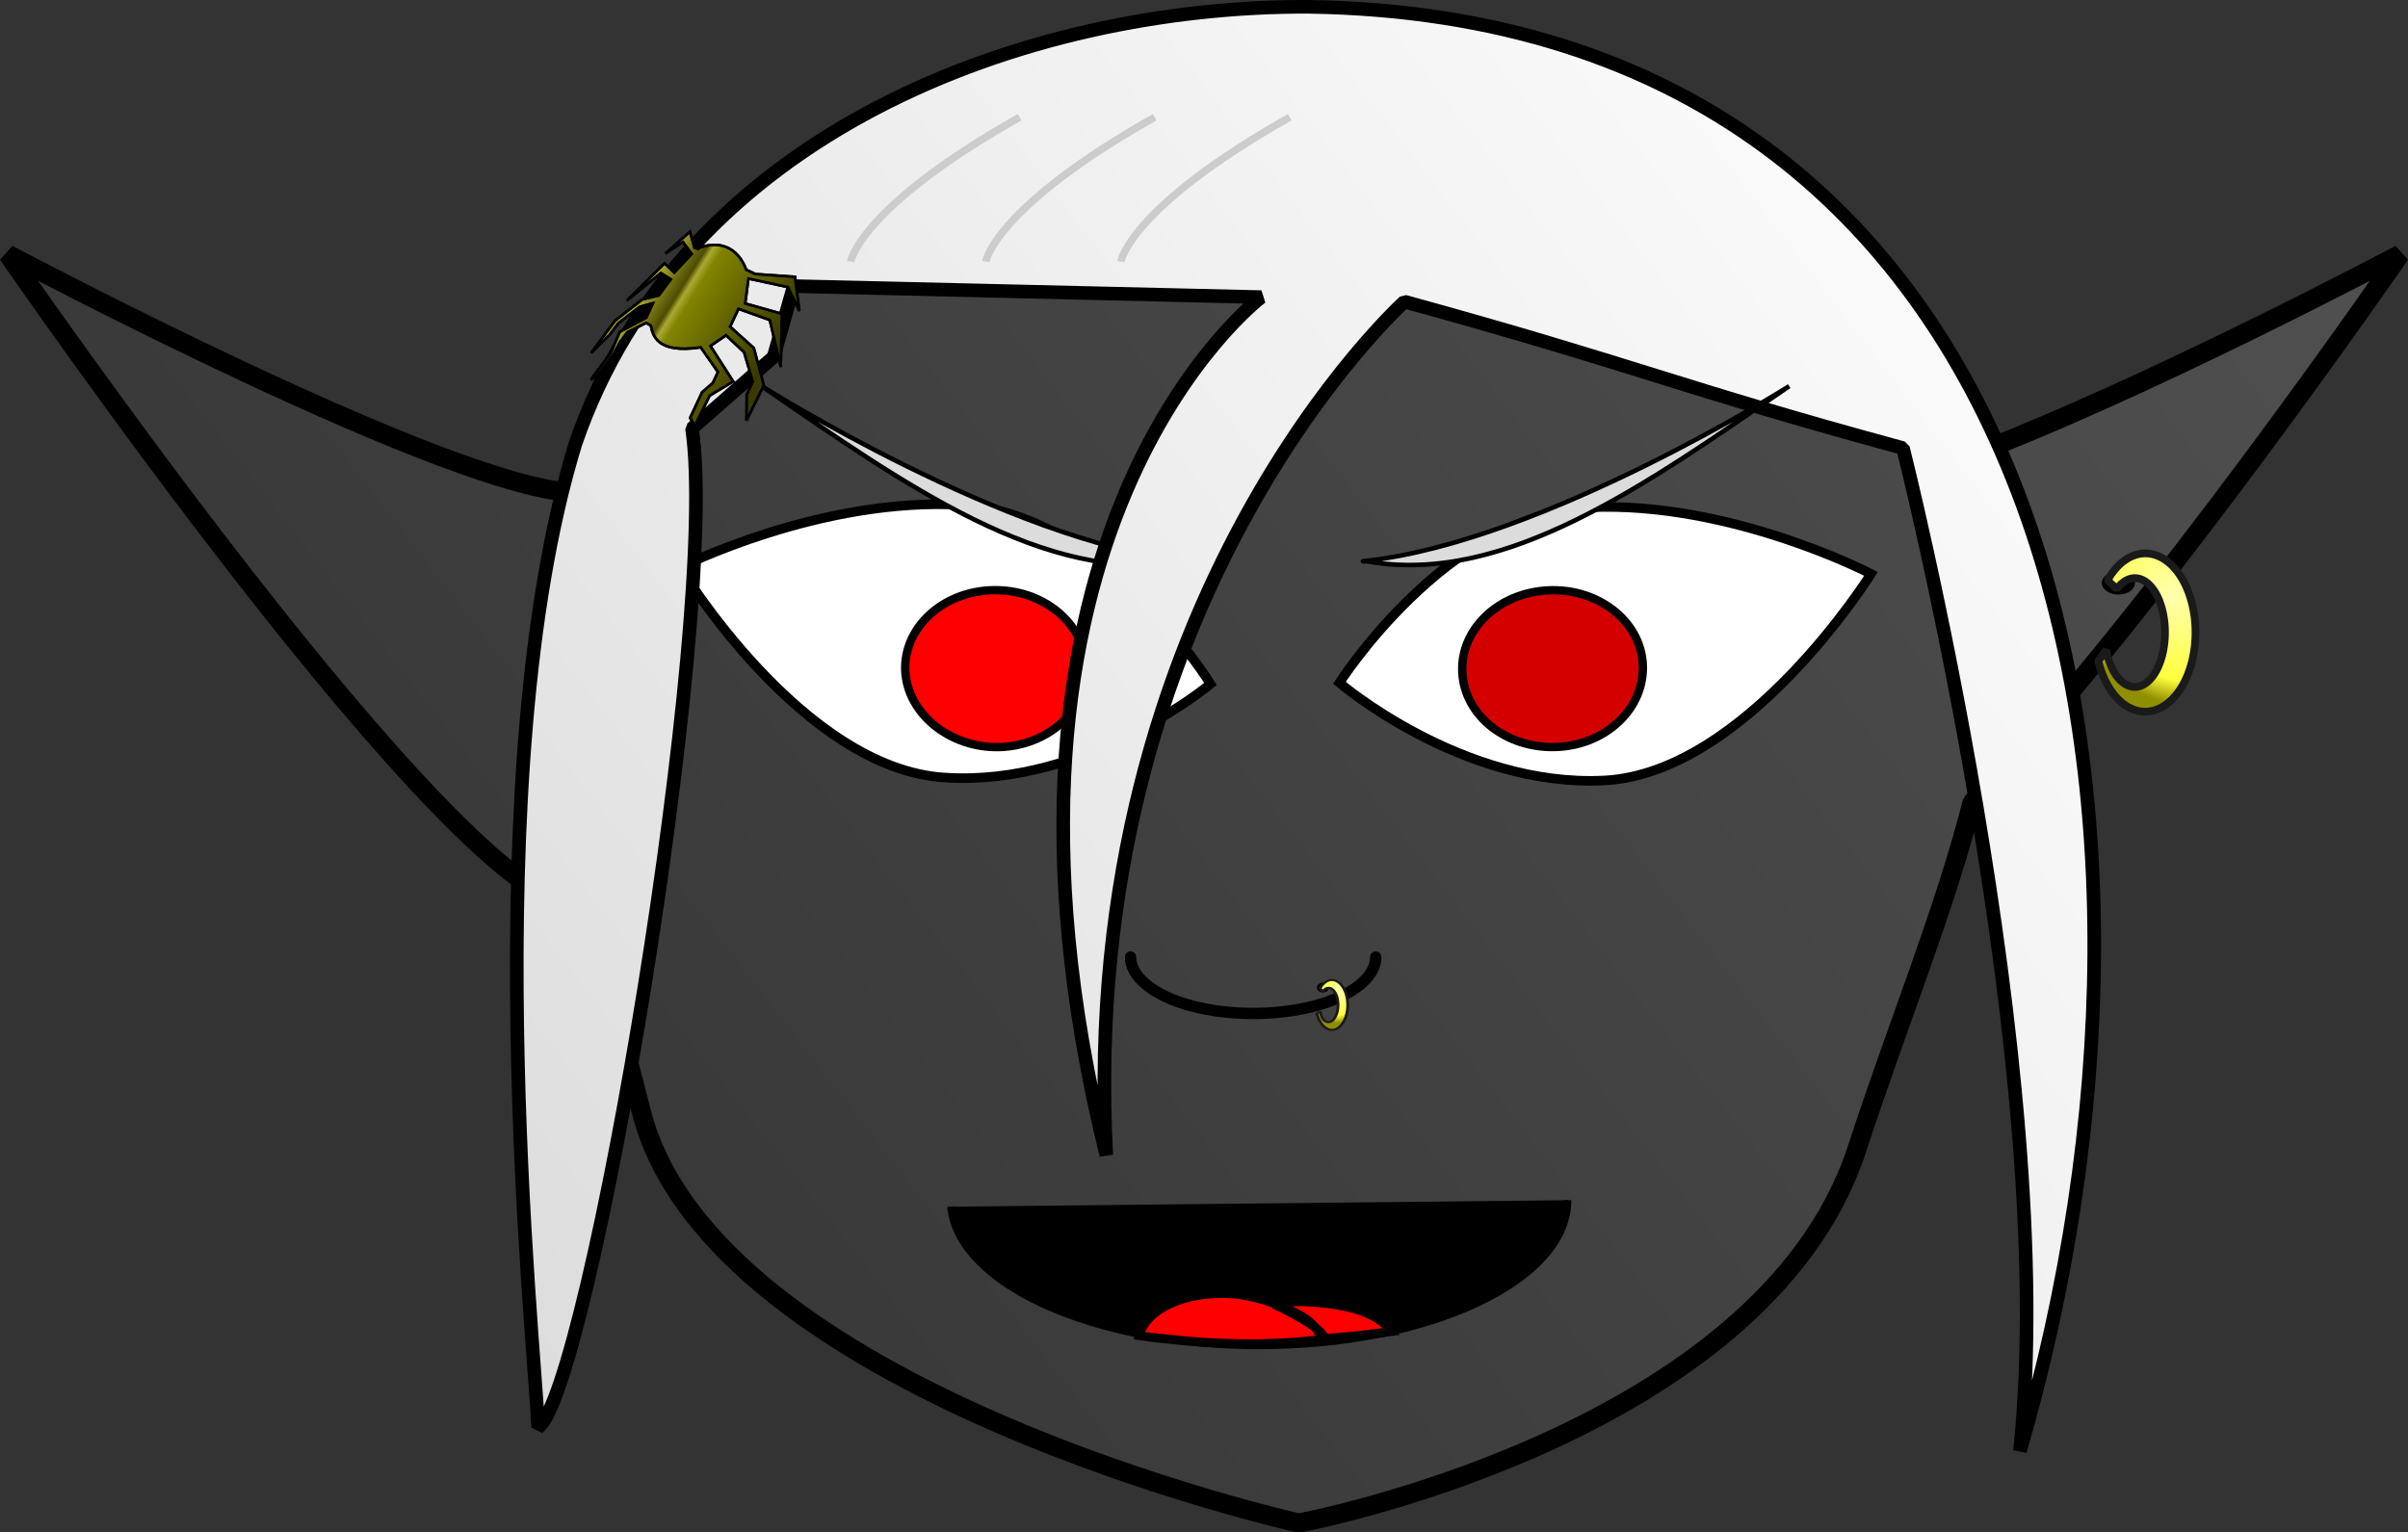 <?xml version="1.0" encoding="UTF-8"?>
<svg version="1.1" viewBox="0 0 226.19 143.99" xml:space="preserve" xmlns="http://www.w3.org/2000/svg" xmlns:xlink="http://www.w3.org/1999/xlink"><rect x="0" y="0" width="226.19" height="143.99" fill="#333333" stroke="none"/><defs><linearGradient id="a"><stop stop-color="#ffffaf" offset="0"/><stop stop-color="#ffff3d" offset=".771"/><stop stop-color="#8f8f00" offset="1"/></linearGradient><linearGradient id="d" x1="168.42" x2="21.674" y1="11.08" y2="125.28" gradientTransform="translate(41.071 2.669)" gradientUnits="userSpaceOnUse"><stop stop-color="#4f4f4f" offset="0"/><stop stop-color="#383838" offset="1"/></linearGradient><radialGradient id="c" cx="162.98" cy="54.47" r="4.919" gradientTransform="matrix(1.512 1.72 -1.411 1.24 -6.547 -294.69)" gradientUnits="userSpaceOnUse" xlink:href="#a"/><radialGradient id="b" cx="230.85" cy="247.12" r="2.145" gradientTransform="matrix(-.111 2.169 -1.274 -.635 572.99 -98.511)" gradientUnits="userSpaceOnUse" xlink:href="#a"/><linearGradient id="f" x1="85.181" x2="98.379" y1="78.199" y2="93.232" gradientTransform="matrix(.842 -.323 .285 .708 -14.714 41.411)" gradientUnits="userSpaceOnUse"><stop stop-color="#fff330" offset="0"/><stop stop-color="#fcff56" offset=".196"/><stop stop-color="#5c5800" offset=".365"/><stop stop-color="#fffe5b" offset=".397"/><stop stop-color="#b7bb00" offset=".445"/><stop stop-color="#383700" offset="1"/></linearGradient><linearGradient id="e" x1="65.851" x2="225.44" y1="189.16" y2="66.356" gradientTransform="translate(-21.52 -58.221)" gradientUnits="userSpaceOnUse"><stop stop-color="#dcdcdc" offset="0"/><stop stop-color="#fff" offset="1"/></linearGradient></defs><path d="m119.85 10.779c-25.307 0.055-49.25 4.867-61.875 27.6-1.509 2.712-2.715 5.338-3.668 7.908h-0.023c-11.386 0-53.539-22.395-53.539-22.395s42.153 61.254 53.539 61.254c0.247 0 0.493-9e-3 0.738-0.018 1.575 5.958 3.449 12.288 5.217 19.303 6.656 26.404 61.773 38.674 61.773 38.674s43.574-8.121 52.406-35.113c3.92-11.98 8.284-22.55 10.824-32.594 16.651-17.283 40.205-51.506 40.205-51.506s-24.715 13.12-41.408 19.268c-0.664-1.582-1.424-3.174-2.314-4.781-12.625-22.733-36.567-27.544-61.875-27.6z" fill="url(#d)" stroke="#000" stroke-linecap="round" stroke-linejoin="bevel" stroke-width="1.8"/><path d="m147.26 112.77c0 7.578-12.967 13.662-29.004 13.662-15.526 0-28.265-5.752-28.947-13.053z"/><path d="m147.26 112.77c0 7.578-12.967 13.662-29.004 13.662-15.526 0-28.265-5.752-28.947-13.053" fill="none" stroke="#000" stroke-width=".673px"/><path d="m123.15 122.34c3.412 0.221 6.199 0.94 7.564 2.766-2.161 0.277-4.208 0.553-6.597 0.664-0.512-1.604-2.161-2.378-4.322-3.263 0.967-0.166 2.104-0.277 3.355-0.166zm-3.355 0.166c-0.057 0.055-0.114 0.055-0.114 0.055 2.104 0.885 5.858 3.153 4.265 3.319-4.607 0.553-9.611 0.498-14.73-0.111-0.739-0.055-1.478-0.166-2.218-0.277 0.682-2.544 4.322-4.204 8.701-3.927 1.479 0.111 2.844 0.498 4.095 0.94z" fill="#f00" stroke="#000" stroke-width=".841px"/><path d="m150.67 73.335c-13.365 0.664-24.853-9.181-24.853-9.181s10.066-15.819 23.431-16.483c13.365-0.608 26.502 6.25 26.502 6.25s-11.715 18.75-25.08 19.414z" fill="#fff" stroke="#000" stroke-width=".897px"/><path d="m146.29 70.182c-4.72 0.221-8.701-2.876-8.929-6.969-0.228-4.038 3.355-7.522 8.076-7.744 4.663-0.221 8.644 2.876 8.872 6.914 0.228 4.093-3.355 7.577-8.019 7.799z" fill="#d40000" stroke="#000" stroke-width=".785px"/><path d="m88.738 73.059c13.365 0.885 24.966-8.794 24.966-8.794s-9.782-15.93-23.203-16.814c-13.365-0.83-26.616 5.863-26.616 5.863s11.431 18.916 24.853 19.746z" fill="#fff" stroke="#000" stroke-width=".897px"/><path d="m93.004 70.182c4.663 0.277 8.701-2.766 8.986-6.803 0.341-4.093-3.242-7.633-7.905-7.909-4.72-0.277-8.701 2.765-9.042 6.803-0.284 4.038 3.299 7.577 7.962 7.909z" fill="#f00" stroke="#000" stroke-width=".785px"/><path d="m48.474 26.985c4.436 86.34 4.493 87.059 4.493 87.059z" fill="#483737"/><path d="m111.25 52.733c-13.028 2.355-26.455-7.348-39.704-16.45 0 0 23.065 14.569 39.673 16.408 0.863 0.096 0.031 0.042 0.031 0.042z" fill="#dcdcdc" stroke="#000" stroke-linecap="round" stroke-linejoin="bevel" stroke-width=".432"/><path d="m123.01 0.64c-26.667-0.135-58.971 11.872-68.963 41.069-9.537 31.116-3.871 83.981-3.495 92.404 4.742-3.337 17.107-75.956 14.45-93.861l7.662-6.711 1.894-6.657 43.915 1.034s-29.038 21.828-14.557 80.615c-2.792-52.452 28.012-80.191 28.012-80.191 21.725 5.97 25.87 8.07 46.826 13.76 0 0 14.797 58.492 10.987 94.229 17.718-60.765 3.868-134.57-66.732-135.69z" fill="url(#e)" stroke="#000" stroke-linecap="round" stroke-linejoin="bevel" stroke-width="1.278"/><path d="m129.23 89.928c0 1.881-2.218 3.651-5.744 4.591-3.583 0.94-7.962 0.94-11.545 0-3.526-0.94-5.744-2.71-5.744-4.591" fill="none" stroke="#000" stroke-linecap="round" stroke-linejoin="bevel" stroke-width="1.066px"/><g transform="translate(57.914 -69.45)"><ellipse cx="66.347" cy="162.24" rx=".561" ry=".463"/><g transform="matrix(.77 .108 -.164 .593 -70.918 -7.971)" stroke-linecap="round" stroke-linejoin="bevel"><ellipse transform="matrix(.984 -.179 .208 .978 0 0)" cx="269.42" cy="219.38" rx="1.161" ry=".992" stroke="#000" stroke-width="1.655"/><path transform="matrix(1.25 -.228 .345 1.625 95.168 117.77)" d="m160.61 49.293a4.723 7.429 0 0 0-3.547 2.531l0.881 0.801a2.835 5.109 0 0 1 1.688-1.012 2.835 5.109 0 0 1 2.836 5.109 2.835 5.109 0 0 1-2.836 5.107 2.835 5.109 0 0 1-2.68-3.469l-0.746 1.027a4.723 7.429 0 0 0 4.404 4.762 4.723 7.429 0 0 0 4.723-7.428 4.723 7.429 0 0 0-4.723-7.43z" fill="url(#c)" stroke="#1a1a1a" stroke-width=".722"/><path d="m231.27 243.72c-0.536 0.099-0.945 0.664-1.123 1.552l0.435 0.347c0.121-0.37 0.316-0.595 0.555-0.64 0.618-0.113 1.367 0.968 1.675 2.415 0.307 1.446 0.055 2.709-0.562 2.821-0.479 0.085-0.93-0.365-1.309-1.398l-0.369 0.304c0.589 1.419 1.546 2.351 2.317 2.212 1.028-0.188 1.5-2.043 1.054-4.145-0.447-2.102-1.643-3.655-2.671-3.468z" fill="url(#b)" stroke="#1a1a1a" stroke-width=".331"/></g></g><g transform="translate(-21.52 -43.538)" stroke="#000" stroke-width=".241"><path d="m86.326 65.317-2.31 2.042 1.662-1.073 0.817 1.115-1.636 1.75-0.918-0.875-3.542 3.503 3.2-2.586 0.941 0.593-1.136 1.512-1.572 0.386-2.538 1.99-2.254 3.031 1.731-1.698 0.822-1.093 2.016-1.543 1.247-0.344-0.619 1.353-2.507 1.345-0.8 1.917-1.901 2.562 0.539-0.292 1.646-2.188 0.536-1.031 0.705-0.938 1.754-0.876 0.444 0.245c0.174 0.844 0.496 2.69 4.687 2.048l1.619 2.319-0.489 1.04-0.992 0.847-1.138 2.425 0.454 0.718 1.385-2.807 2.213-1.336-2.135-3.332 1.464-1.007 1.693 1.598 0.818 2.762-0.569 1.213-0.025 2.442 1.629-3.327-0.938-3.49-2.229-2.005 0.787-1.676 2.941 1.053 1.033 4.41 0.101-4.998-3.442-0.971 0.305-2.336 3.716 0.805 1.062 2.242-0.405-3.219-3.71-0.256-0.871-0.4c-0.831-2.246-2.676-2.762-4.458-2.039l-0.05 0.08-0.015-0.005-0.341-0.115z" fill="url(#f)"/><path d="m86.326 65.317-2.31 2.042 1.662-1.073 0.817 1.115-1.636 1.75-0.918-0.875-3.542 3.503 3.2-2.586 0.941 0.593-1.136 1.512-1.572 0.386-2.538 1.99-2.254 3.031 1.731-1.698 0.822-1.093 2.016-1.543 1.247-0.344-0.619 1.353-2.507 1.345-0.8 1.917-1.901 2.562 0.539-0.292 1.646-2.188 0.536-1.031 0.705-0.938 1.754-0.876 0.444 0.245c0.174 0.844 0.496 2.69 4.687 2.048l1.619 2.319-0.489 1.04-0.992 0.847-1.138 2.425 0.454 0.718 1.385-2.807 2.213-1.336-2.135-3.332 1.464-1.007 1.693 1.598 0.818 2.762-0.569 1.213-0.025 2.442 1.629-3.327-0.938-3.49-2.229-2.005 0.787-1.676 2.941 1.053 1.033 4.41 0.101-4.998-3.442-0.971 0.305-2.336 3.716 0.805 1.062 2.242-0.405-3.219-3.71-0.256-0.871-0.4c-0.831-2.246-2.676-2.762-4.458-2.039l-0.05 0.08-0.015-0.005-0.341-0.115z" fill="#3c3c00" fill-opacity=".437"/></g><path d="m128.36 52.733c13.028 2.355 26.455-7.348 39.704-16.45 0 0-23.065 14.569-39.673 16.408-0.863 0.096-0.031 0.042-0.031 0.042z" fill="#dcdcdc" stroke="#000" stroke-linecap="round" stroke-linejoin="bevel" stroke-width=".432"/><path d="m95.772 11.014c-15.081 8.517-15.864 13.564-15.864 13.564" fill="none" stroke="#ccc" stroke-width=".698px"/><path d="m108.46 11.014c-15.081 8.517-15.864 13.564-15.864 13.564" fill="none" stroke="#ccc" stroke-width=".698px"/><path d="m121.15 11.014c-15.081 8.517-15.864 13.564-15.864 13.564" fill="none" stroke="#ccc" stroke-width=".698px"/></svg>
